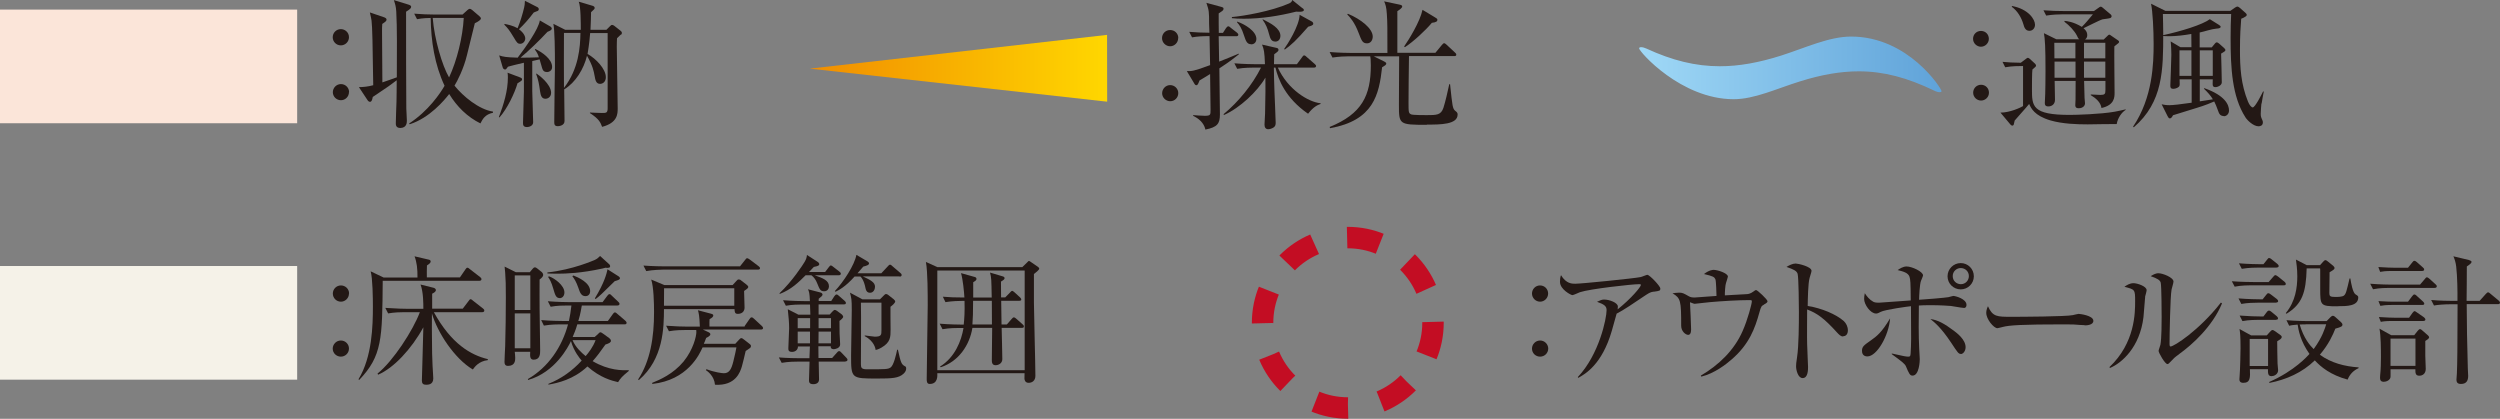 <?xml version="1.0" encoding="UTF-8"?>
<svg xmlns="http://www.w3.org/2000/svg" xmlns:xlink="http://www.w3.org/1999/xlink" viewBox="0 0 221.51 37.11">
  <rect x="0" y="0" width="221.51" height="37.11" fill="#808080" stroke="none"/>
  <defs>
    <style>
      .cls-1 {
        fill: #f5f2e8;
      }

      .cls-2 {
        isolation: isolate;
      }

      .cls-3 {
        fill: #fbe5d9;
      }

      .cls-4 {
        fill: #231815;
      }

      .cls-5 {
        fill: url(#_名称未設定グラデーション_141);
      }

      .cls-5, .cls-6 {
        mix-blend-mode: multiply;
      }

      .cls-7 {
        fill: none;
        stroke: #c30d23;
        stroke-dasharray: 2.96 2.96;
        stroke-miterlimit: 10;
        stroke-width: 1.9px;
      }

      .cls-6 {
        fill: url(#_名称未設定グラデーション_65);
      }
    </style>
    <linearGradient id="_名称未設定グラデーション_141" data-name="名称未設定グラデーション 141" x1="614.15" y1="-123.31" x2="614.15" y2="-149.27" gradientTransform="translate(222.16 620.07) rotate(-90.06)" gradientUnits="userSpaceOnUse">
      <stop offset="0" stop-color="gold"/>
      <stop offset="1" stop-color="#f18e00"/>
    </linearGradient>
    <linearGradient id="_名称未設定グラデーション_65" data-name="名称未設定グラデーション 65" x1="429.25" y1="138.22" x2="429.25" y2="111.9" gradientTransform="translate(283.71 435.28) rotate(-90) scale(1 -1)" gradientUnits="userSpaceOnUse">
      <stop offset="0" stop-color="#9fd8f6"/>
      <stop offset="1" stop-color="#60a3d9"/>
    </linearGradient>
  </defs>
  <g class="cls-2">
    <g id="_レイヤー_2" data-name="レイヤー_2">
      <g id="PC">
        <g>
          <g>
            <polygon class="cls-5" points="98.09 3.09 98.1 9.01 71.75 6.08 98.09 3.09"/>
            <g>
              <path class="cls-4" d="M104.39,3.38c0,.4-.33.72-.71.72s-.72-.32-.72-.72.31-.72.72-.72.72.31.72.71ZM104.4,8.25c0,.41-.33.72-.71.72s-.72-.31-.72-.71c0-.38.31-.72.71-.72s.72.32.72.71Z"/>
              <path class="cls-4" d="M108.04,6.04c.01.78.05,3.55.05,4.09,0,.81-.21,1.14-1.29,1.35-.06-.32-.3-.85-1.09-1.22l.02-.06c.21.01.67.06,1.01.06.52,0,.52-.08.52-.54,0-.51-.04-2.7-.04-3.16-.37.24-.68.41-.94.57-.1.27-.16.42-.27.42-.11,0-.15-.08-.18-.13l-.67-1.12c.42.01.59.02,2.06-.53-.01-.42-.01-.64-.05-2.57-.64,0-1.11.03-1.55.11l-.25-.49c.75.06,1,.07,1.79.08,0-.1-.02-.53-.03-.8,0-1.04,0-1.15-.24-1.85l1.36.37c.09.03.16.05.16.15,0,.09-.06.16-.11.2-.05.04-.28.2-.32.22-.01.27.01,1.47.01,1.72h.37l.27-.42c.05-.07.13-.16.2-.16.07,0,.15.06.23.14l.54.42c.07.06.12.12.12.18,0,.12-.1.14-.18.14h-1.56c.01.36.03,1.93.04,2.25.58-.23,1.16-.46,1.74-.71v.07c-.27.21-.75.61-1.74,1.25ZM115.89,10.07c-2-1.38-2.64-3.05-2.88-4.08h-.14c0,.53.03,1.48.05,2.04.01.44.11,2.43.11,2.84,0,.17-.02.31-.18.42-.17.12-.38.16-.48.16-.24,0-.33-.18-.33-.41,0-.16.05-.84.05-.97.04-1.38.04-2.75.03-3.19-.7,1.21-2.26,2.69-3.67,3.31l-.04-.07c1.33-1.1,2.56-2.61,3.32-4.13h-.65c-.16,0-.85,0-1.46.11l-.25-.49c.83.07,1.67.08,1.9.08h.81c-.04-1.1-.09-1.33-.26-1.74l1.31.3c.07.01.15.07.15.17,0,.1-.04.14-.38.39-.01.15-.02.7-.02.88h2.03s.46-.62.46-.62c.06-.09.11-.16.18-.16.09,0,.16.07.23.14l.71.62c.07.07.12.11.12.18,0,.12-.11.14-.18.14h-3.21c.89,1.94,2.69,3.05,3.79,3.16v.06c-.27.1-.62.24-1.11.87ZM114.85,1.03c-1.52.38-3.07.63-4.64.63-.47,0-.79-.02-1.06-.05v-.1c1.03-.09,3.46-.5,5.08-1.21.2-.09.24-.19.27-.3l.83.67c.09.06.2.12.2.22,0,.2-.54.15-.68.14ZM110.86,3.92c-.37,0-.47-.28-.63-.76-.22-.69-.4-.93-.62-1.18v-.07c.65.22,1.7.83,1.71,1.53,0,.33-.22.49-.46.49ZM112.99,3.68c-.3,0-.43-.17-.56-.7-.11-.44-.27-.84-.56-1.23l.02-.04c.68.34,1.56.79,1.56,1.47,0,.02,0,.51-.47.51ZM115.9,2.38c-1.06,1.22-1.52,1.63-2.06,2.01l-.06-.05c.26-.35,1.36-2.06,1.37-3.03l1.09.6c.07.04.12.11.12.2,0,.15-.3.21-.46.26Z"/>
              <path class="cls-4" d="M126.43,11.06c-2.48,0-2.48-.03-2.48-1.8,0-.68.02-3.65.02-4.27h-2.25s.93.46.93.46c.06.04.18.09.18.18,0,.11-.1.17-.37.33-.27,2.43-.76,4.71-4.61,5.4l-.04-.11c2.86-1.16,3.65-2.78,3.65-5.46,0-.54-.03-.69-.05-.8h-1.89c-.31,0-.9.02-1.46.11l-.25-.49c.85.07,1.73.08,1.9.08h3.22c0-2.33,0-2.65-.05-3.44-.04-.63-.12-.86-.24-1.13l1.37.29c.15.04.23.06.23.17,0,.12-.25.3-.43.41v3.69s3.37,0,3.37,0l.57-.69c.09-.1.14-.16.21-.16.06,0,.13.06.21.13l.74.69c.1.09.12.12.12.2,0,.11-.1.12-.18.12h-4.01c-.01.71-.05,3.72-.04,4.11,0,.86,0,.96.25,1.06.17.06,1.12.06,1.35.06.89,0,1.27,0,1.49-.64.17-.52.4-1.53.52-2.1h.07c.21,1.95.22,2.16.46,2.36.15.12.21.17.21.33,0,.89-1.53.89-2.73.89ZM121.12,3.84c-.4,0-.48-.25-.74-.92-.36-.96-.78-1.41-1.01-1.64l.06-.06c1.14.47,2.2,1.31,2.2,2.02,0,.32-.18.6-.5.6ZM126.87,2.02c-.54.65-1.63,1.67-2.39,2.16l-.07-.06c.43-.62,1.41-2.2,1.63-3.25l1.11.67c.12.07.21.12.21.22,0,.12-.1.22-.48.26Z"/>
            </g>
          </g>
          <g>
            <g>
              <path class="cls-4" d="M176.22,3.44c0,.39-.33.7-.7.7s-.7-.31-.7-.7.3-.7.7-.7.7.3.7.7ZM176.23,8.21c0,.4-.33.7-.7.7s-.7-.3-.7-.7c0-.38.3-.7.7-.7s.7.31.7.7Z"/>
              <path class="cls-4" d="M187.53,10.99c-.41-.01-2.19.03-2.55.03-.93,0-2.24-.04-3.3-.35-1.43-.42-1.72-1.09-1.89-1.46-.18.24-1.1,1.25-1.28,1.47-.04.12-.06.3-.08.35-.01.04-.06.1-.13.1-.06,0-.12-.04-.17-.1l-.88-1.05c.86-.01,1.77-.44,2-.58v-3.55c-.37,0-.98,0-1.58.11l-.24-.48c.53.05.89.07,1.62.08l.45-.34c.07-.05.13-.1.17-.1.05,0,.11.04.16.08l.48.44s.09.1.09.16c0,.07-.04.12-.07.14-.06.05-.18.16-.25.22-.04.24-.04,1.48-.04,1.74,0,1.5,0,2.29,3.38,2.28.53,0,2.69-.06,3.94-.28.25-.05.67-.13.98-.21v.05c-.35.21-.71.73-.79,1.25ZM179.81,2.73c-.36,0-.46-.33-.53-.58-.18-.6-.51-1.17-1.03-1.55l.02-.07c1.48.28,2.04,1.2,2.04,1.66,0,.29-.19.54-.5.54ZM187.71,3.81s-.31.25-.37.3c-.02.58.02,3.44.02,4.09,0,.41,0,1.11-1.16,1.37-.07-.51-.51-.88-.95-1.14v-.06c.12,0,.71.04.85.04.4,0,.45-.09.45-.44v-.8s-1.89,0-1.89,0c0,.12.04,1.29.04,1.51,0,.05.04.42.04.47,0,.22-.19.44-.56.44-.3,0-.3-.18-.3-.28,0-.06.02-.39.02-.46,0-.24,0-1.42.01-1.68h-1.86c.01.24.03,1.41.03,1.67,0,.45-.35.59-.58.59-.32,0-.32-.19-.32-.33,0-.04.01-.19.01-.23.04-.54.05-2.13.05-2.6,0-2.14-.05-2.82-.14-3.33l1.1.54h2.03c-.1-.09-.11-.11-.21-.33-.21-.42-.69-.92-1.1-1.22v-.08c.23.02.77.07,1.54.53.29-.28.63-.69.98-1.11h-2.71c-.31,0-.9.02-1.43.11l-.24-.47c.63.05,1.25.07,1.86.07h2.61s.44-.31.44-.31c.05-.04.11-.08.16-.08.06,0,.16.06.19.1l.7.59s.08.08.08.16c0,.02-.02.11-.1.15-.08.05-.59.1-.7.12-.27.07-1.43.68-1.69.79.11.1.33.28.33.62,0,.22-.11.31-.19.38h1.65s.34-.33.34-.33c.05-.05.1-.1.16-.1.04,0,.11.05.13.07l.63.43c.06.04.1.08.1.12,0,.05-.01.07-.04.11ZM183.9,3.79h-1.88c0,.34.01.98.01,1.38h1.86s0-1.38,0-1.38ZM183.9,5.46h-1.86s0,1.43,0,1.43h1.86s0-1.43,0-1.43ZM186.54,3.79h-1.89s0,1.38,0,1.38h1.89s0-1.38,0-1.38ZM186.54,5.46h-1.89s0,1.43,0,1.43h1.89s0-1.43,0-1.43Z"/>
              <path class="cls-4" d="M200.37,9.18c-.01.13-.06.6-.06.9,0,.24.02.29.15.58.02.05.04.11.04.18,0,.32-.28.35-.39.35-.44,0-.99-.52-1.16-.8-1.18-1.85-1.31-4.34-1.31-7.04,0-.9.02-1.46.05-2.11h-6.05c.01.55.03,1,.03,1.7,0,3.22,0,6.1-2.61,8.34l-.06-.06c1.75-2.59,1.82-5.63,1.82-7.32,0-1.2-.08-2.89-.23-3.57l1.27.63h5.76s.4-.28.4-.28c.1-.06.16-.1.22-.1s.12.04.21.11l.51.45c.07.06.11.12.11.18s-.05.11-.11.15c-.11.07-.27.16-.38.19-.05.6-.11,1.49-.11,2.72,0,1.61.08,3.06.71,4.62.13.33.32.52.42.52.21,0,.79-1.15.92-1.42l.06.02c-.03.17-.18.91-.19,1.05ZM197.03,10.28c-.32,0-.41-.24-.44-.31-.23-.62-.27-.71-.4-.98-.23.1-.77.34-1.68.61-1.63.5-1.83.56-1.97.61-.12.21-.17.28-.29.28-.08,0-.13-.08-.19-.19l-.53-1.06c.17.04.39.08.69.08.28,0,.96-.07,1.97-.22v-2.07s-1.07,0-1.07,0c0,.06.01.34.01.4,0,.14-.02.22-.1.28-.16.13-.39.16-.46.16-.27,0-.27-.15-.27-.32,0-.04.09-2.26.09-2.69,0-.08-.01-.83-.06-1.19l.86.51h.98s-.01-1.17-.01-1.17c-.73.13-1.34.19-1.88.2-.28,0-.45-.01-.63-.02v-.07c1.6-.35,3.48-.92,4.15-1.42l.8.5c.1.06.16.12.16.17,0,.11-.11.15-.4.17-.41.03-1.05.26-1.46.34v1.32s1.07,0,1.07,0l.28-.34c.06-.07.11-.11.16-.11.06,0,.12.04.21.11l.44.39c.07.06.12.13.12.19,0,.08-.08.14-.38.31.01.36.06,2.15.06,2.55,0,.25-.34.42-.57.42-.15,0-.24-.05-.24-.27,0-.06.01-.35.01-.42h-1.15s0,1.95,0,1.95l1.16-.18c-.21-.35-.46-.62-.79-.94l.03-.05c1.84.65,2.19,1.47,2.19,1.98,0,.3-.21.51-.47.51ZM194.18,4.46h-1.07s0,2.26,0,2.26h1.06s0-2.26,0-2.26ZM196.06,4.46h-1.15s0,2.26,0,2.26h1.15s0-2.26,0-2.26Z"/>
            </g>
            <path class="cls-6" d="M172.02,8.09c0,.06-.07.08-.17.08s-.27-.04-.47-.14c-2.37-1.14-4.46-1.71-6.69-1.71-1.59,0-3.28.29-5.17.88-2.1.65-4.06,1.59-5.91,1.59-4.67,0-8.38-4.22-8.38-4.51,0-.06.07-.1.17-.1.14,0,.3.04.47.12,2.3,1.06,4.36,1.57,6.52,1.57,1.69,0,3.45-.32,5.41-.94,2.16-.69,4.26-1.69,6.22-1.69,5.07,0,8.01,4.61,8.01,4.84Z"/>
          </g>
          <g>
            <g>
              <path class="cls-4" d="M30.92,3.3c0,.4-.33.72-.72.72-.4,0-.72-.32-.72-.72,0-.39.31-.72.72-.72.39,0,.72.31.72.71ZM30.92,8.16c0,.41-.33.72-.71.72-.39,0-.72-.31-.72-.71,0-.38.31-.72.72-.72.4,0,.72.32.72.71Z"/>
              <path class="cls-4" d="M35.98,1.04c0,1.28,0,7.91.02,8.55,0,.17.05.94.05,1.09,0,.16,0,.65-.58.66-.4,0-.4-.3-.4-.41,0-.3.05-1.62.06-1.89.01-.64.02-.98.02-1.93-.17.12-.65.5-.95.69-.92.62-1.02.68-1.17.79-.06.3-.11.43-.25.43-.09,0-.16-.06-.23-.17l-.75-1.13c.38,0,.84-.05,1.27-.17-.05-3.59-.08-5.18-.15-5.73-.03-.17-.05-.3-.15-.72l1.26.43c.11.04.22.1.22.21,0,.12-.11.2-.38.38-.02.23-.02.43-.02.67,0,.72.02,3.86.03,4.51.2-.07,1.11-.38,1.28-.45.01-2.17.03-4.48-.05-5.83-.03-.46-.09-.63-.21-1.01l1.27.39c.19.06.26.11.26.21,0,.11-.1.21-.44.42ZM42.58,10.94c-1.17-.57-2.1-1.5-2.78-2.61-.42.54-1.73,2.12-3.5,2.68l-.05-.07c1.7-1.1,2.77-2.69,3.14-3.34-.88-1.88-1.2-3.94-1.23-6.01-.16,0-.7.01-1.21.11l-.25-.49c.63.05,1.26.08,1.9.08h2.38s.44-.4.44-.4c.09-.08.15-.11.21-.11s.12.04.21.11l.62.53c.07.06.15.14.15.22,0,.11-.22.27-.54.42-.04.16-.63,2.56-.7,2.84-.29,1.2-.85,2.29-1.1,2.69.77.96,2.17,2.11,3.41,2.3v.1c-.71.15-.92.57-1.11.94ZM38.34,1.59c.15,1.88.84,4.23,1.45,5.27.7-1.49,1.21-3.57,1.3-5.27h-2.75Z"/>
              <path class="cls-4" d="M45.86,7.36c-.25.88-.91,2.26-1.6,3.04l-.06-.02c.43-1.14.8-2.31.8-3.53,0-.19-.01-.3-.03-.41l1.09.41c.06.02.2.07.2.17,0,.11-.04.14-.39.35ZM48.45,6.38c-.3,0-.37-.2-.42-.36-.07-.21-.16-.55-.22-.76-.05.01-.43.1-.65.15,0,.42,0,2.27,0,2.65,0,.21.08,2.69.08,2.77,0,.35-.41.43-.54.43-.36,0-.36-.22-.36-.39,0-.09.08-2.58.08-2.75,0-.4,0-2.19,0-2.56-.81.19-1.06.25-1.41.35-.14.21-.19.25-.26.25-.09,0-.19-.09-.21-.19l-.31-1.06c.35.12.61.17,1.64.2.65-.85,1.85-2.52,1.96-3.3l.95.55s.11.09.11.16c0,.15-.16.21-.38.3-.69.75-1.67,1.69-2.39,2.29.25,0,1.12,0,1.63-.03-.09-.28-.17-.43-.36-.69l.05-.05c.56.28,1.48.87,1.48,1.6,0,.35-.31.45-.47.45ZM47.64.97s-.3.11-.35.14c-.38.51-.88,1.09-1.31,1.48.53.39.56.74.56.81,0,.28-.22.48-.44.48-.23,0-.3-.09-.57-.55-.41-.68-.52-.81-.85-1.15l.03-.06c.27.05.77.16,1.15.38.23-.54.46-1.31.58-1.83.05-.21.05-.26.07-.6l1.12.57c.09.05.11.14.11.17,0,.06-.02.11-.1.16ZM48.33,8.75c-.32,0-.42-.25-.48-.67-.1-.7-.14-.95-.35-1.54l.04-.02c.15.09,1.28.91,1.29,1.7,0,.39-.31.53-.49.53ZM55,3.07c-.09.09-.27.26-.33.32-.01.27-.02.41-.02.74,0,.86.08,4.69.08,5.47,0,.48,0,1.28-1.38,1.64-.15-.39-.25-.68-1.08-1.22v-.05c.1,0,.75.04,1.06.04.38,0,.51,0,.51-.43V2.93s-1.55,0-1.55,0c-.08,1.03-.2,1.65-.23,1.85.75.42,1.62,1.33,1.62,2.06,0,.39-.25.59-.51.59-.34,0-.42-.3-.49-.73-.07-.38-.15-.86-.67-1.76-.28,1.17-1.02,2.38-2.02,2.98.01.77.03,2.09.03,2.8,0,.44-.55.46-.59.46-.28,0-.32-.14-.32-.36,0-1.46.06-4.51.06-4.96,0-1.43-.02-3.18-.14-3.75l1.05.53h1.38c0-.62,0-2.06-.18-2.49l1.25.37c.11.04.16.11.16.18,0,.1-.04.12-.32.38-.01.38-.01.83-.05,1.56h1.41s.32-.32.32-.32c.1-.1.12-.11.19-.11.05,0,.1.01.19.08l.56.44c.06.05.11.1.11.19,0,.05-.01.1-.07.16ZM49.97,2.93c-.02,1.61,0,3.26,0,4.86,1.31-1.69,1.44-3.61,1.46-4.87h-1.47Z"/>
            </g>
            <rect class="cls-3" y=".85" width="26.33" height="10.07"/>
          </g>
          <g>
            <g>
              <path class="cls-4" d="M30.92,26.01c0,.4-.33.72-.71.72-.4,0-.72-.32-.72-.72,0-.39.31-.72.72-.72.39,0,.72.31.72.71ZM30.92,30.88c0,.41-.33.72-.72.72-.39,0-.72-.31-.72-.71,0-.38.31-.72.72-.72.4,0,.72.32.72.71Z"/>
              <path class="cls-4" d="M42.45,24.88h-8.54c-.04,5.13-.05,6.66-2.08,8.78l-.07-.05c1.22-1.99,1.28-4.77,1.28-6.47,0-.68-.02-2.51-.2-3.1l1.15.55h3c.01-.76-.06-1.36-.26-1.88l1.24.29c.07.01.19.05.19.16,0,.12-.1.21-.33.36-.01.28-.02.74-.01,1.06h2.93s.48-.7.48-.7c.07-.1.12-.16.17-.16.09,0,.14.05.25.14l.89.69c.06.05.12.1.12.19,0,.11-.11.14-.19.14ZM41.88,32.73c-1.59-.95-3.11-3.23-3.61-4.96-.01,1.01,0,1.74,0,1.81,0,2.79.11,3.41.12,3.95,0,.56-.47.56-.64.56-.26,0-.37-.11-.37-.37,0-.17.12-4.01.13-4.72-1.05,1.93-2.64,3.62-4.01,4.2l-.05-.1c1.39-1.11,3.16-3.85,3.75-5.44h-1.37c-.28,0-.9.01-1.44.11l-.25-.49c.99.07,1.7.08,1.9.08h1.47c0-.48,0-1.49-.25-2.15l1.16.29c.1.03.2.1.2.2,0,.16-.22.27-.33.32v1.33s2.71,0,2.71,0l.51-.67c.07-.1.12-.17.18-.17.07,0,.14.06.23.14l.87.68c.06.05.12.1.12.19,0,.12-.12.14-.19.14h-4.28c1.55,2.82,3.28,3.8,4.78,4.16v.09c-.8.09-1.17.61-1.32.82Z"/>
              <path class="cls-4" d="M47.81,24.74c0,.42-.01,2.25,0,2.62,0,1.02.05,2.65.05,3.68,0,.3,0,.83-.58.83-.32,0-.33-.3-.3-.7h-1.37c.01.11.04.37.04.53,0,.22,0,.72-.64.72-.25,0-.31-.16-.31-.35,0-.22.05-1.19.06-1.38.04-1.12.06-3.18.06-4.34,0-1.23-.01-1.44-.06-2.2-.01-.09-.05-.46-.05-.53l1,.5h1.23s.26-.31.26-.31c.05-.06.12-.12.17-.12.09,0,.15.02.25.11l.4.32s.11.12.11.24c0,.12-.11.25-.31.4ZM46.99,24.4h-1.38s0,3.07,0,3.07h1.38s0-3.07,0-3.07ZM46.99,27.77h-1.38s0,3.09,0,3.09h1.38s0-3.09,0-3.09ZM54.76,33.86c-.56-.13-1.58-.39-2.71-1.39-1.23,1.16-2.64,1.47-3.46,1.61v-.07c1.13-.45,2.13-1.16,2.95-2.06-.16-.18-.69-.81-.95-1.73-.23.49-1.39,2.77-3.81,3.45v-.09c1.8-1.04,3.01-2.83,3.55-4.84h-.68c-.16,0-.85,0-1.46.11l-.24-.49c.82.07,1.67.08,1.89.08h.57c.09-.43.16-.84.22-1.37h-.38c-.31,0-.9,0-1.46.11l-.25-.49c.84.07,1.73.08,1.9.08h2.95s.41-.55.41-.55c.06-.07.12-.16.2-.16s.15.07.21.14l.56.53c.07.06.12.12.12.2,0,.11-.11.14-.2.14h-3.14c-.13.78-.24,1.16-.31,1.37h2.62s.43-.6.43-.6c.06-.09.12-.16.2-.16.06,0,.15.07.22.14l.69.59s.12.11.12.19c0,.12-.1.14-.19.14h-4.18c-.13.46-.27.79-.41,1.12h1.95s.3-.27.3-.27c.06-.06.14-.15.2-.15s.11.03.21.1l.57.41c.07.05.16.15.16.25,0,.12-.13.22-.49.33-.47.67-.74,1.03-1.13,1.47,1.43.84,2.63.82,3.2.8v.07c-.62.51-.7.61-.96,1.01ZM53.62,23.73c-.1.02-.15.04-.23.06-1.9.42-3.28.46-3.95.46-.43,0-.73-.01-.94-.02v-.09c2.26-.24,4.12-1.08,4.18-1.1.23-.1.33-.2.49-.36l.77.7c.09.07.12.14.12.22,0,.1-.1.17-.44.12ZM49.59,26.41c-.32,0-.4-.25-.57-.84s-.31-.81-.45-1.02l.06-.07c.48.15,1.38.8,1.38,1.43,0,.35-.22.51-.43.51ZM51.87,26.24c-.38,0-.49-.34-.63-.75-.19-.54-.35-.78-.53-1.02l.1-.06c.4.16,1.48.62,1.48,1.39,0,.22-.12.44-.42.44ZM50.73,30.14c.27.64.79,1.11,1.16,1.41.25-.28.65-.79.88-1.41h-2.04ZM54.47,24.91c-1.21,1.19-1.32,1.3-1.7,1.59l-.06-.07c.86-1.42,1.03-2.17,1.12-2.57l.94.6c.09.05.16.12.16.2,0,.11-.17.17-.46.25Z"/>
              <path class="cls-4" d="M64.92,25.25l.32-.35c.09-.1.13-.14.21-.14.09,0,.15.02.23.1l.42.32c.11.09.2.17.2.24,0,.1-.09.17-.37.36,0,.23.04,1.27.04,1.47,0,.56-.54.56-.59.56-.28,0-.28-.16-.3-.42h-6.25c-.01,1.62-.03,4.41-2.23,6.29l-.06-.06c1.07-1.62,1.42-3.73,1.41-5.99,0-.75-.03-2.2-.25-2.86l1.17.49h6.04ZM65.56,23.61l.46-.58c.07-.09.11-.15.18-.15.06,0,.14.05.24.12l.78.59c.07.05.12.11.12.18,0,.09-.09.12-.18.12h-8.44c-.12,0-.89.02-1.46.13l-.25-.49c.81.06,1.67.07,1.9.07h6.65ZM65.97,28.9l.44-.63c.07-.11.11-.15.19-.15s.13.05.23.14l.67.62c.06.05.11.12.11.2,0,.06-.07.12-.18.12h-5.15s.49.23.49.23c.11.05.17.11.17.19,0,.09-.11.2-.37.32-.12.33-.16.41-.21.52h2.79s.32-.35.32-.35c.1-.11.15-.15.22-.15.06,0,.14.05.25.14l.46.36c.09.06.14.14.14.2,0,.05-.02.14-.12.2-.12.09-.22.15-.35.24-.05.22-.28,1.2-.34,1.38-.15.48-.54,1.72-2.38,1.61-.06-.77-.66-1.2-.8-1.29l.04-.09c.74.28,1.39.36,1.55.36.48,0,.67-.37.84-1.06.16-.67.22-.94.27-1.23h-3c-.27.61-1.32,2.9-4.46,3.24v-.1c.67-.27,1.86-.78,2.78-1.89.86-1.06,1.13-2.24,1.13-2.61,0-.07,0-.14-.01-.18h-.96c-.22,0-.86,0-1.46.11l-.25-.49c.77.06,1.53.08,1.9.08h1.09c-.04-.96-.09-1.17-.17-1.45l1.14.3c.15.04.22.07.22.17,0,.09-.1.2-.33.32-.01.19-.02.31-.01.65h3.14ZM58.84,25.55s-.01,1.32-.01,1.54h6.23s0-1.55,0-1.55h-6.22Z"/>
              <path class="cls-4" d="M74.92,32.04h-2.38c.01.42.03,1.16.03,1.58,0,.42-.44.42-.51.42-.38,0-.38-.22-.38-.37,0-.06.04-1.44.05-1.63h-1.01c-.22,0-.85,0-1.46.11l-.25-.48c.77.06,1.53.07,1.9.07h.81s.04-1.04.04-1.04h-1.06c.01.3-.25.48-.52.48-.33,0-.33-.18-.33-.32,0-.25.07-1.49.07-1.78,0-.54-.05-.97-.12-1.68l.94.48h1.06c-.01-.15-.03-.77-.03-.9h-.7c-.31,0-.9.01-1.44.11l-.25-.49c.84.07,1.72.08,1.89.08h.49c-.03-.75-.08-.85-.17-1.05l1.12.29c.07.02.17.09.17.18,0,.1-.12.2-.34.37v.2s1.11,0,1.11,0l.28-.43c.05-.06.12-.15.18-.15.09,0,.15.06.24.14l.48.42c.06.05.12.12.12.2,0,.11-.11.12-.2.12h-2.22v.9h.98s.23-.25.23-.25c.09-.1.17-.16.23-.16s.12.04.2.09l.43.32s.11.12.11.2c0,.1-.23.3-.33.36,0,.35,0,.54.01,1.12,0,.15.05.86.05.96,0,.36-.48.43-.56.43-.12,0-.3-.04-.27-.26h-1.1s.01,1.04.01,1.04h1.21s.41-.46.41-.46c.06-.07.12-.15.21-.15.07,0,.15.06.21.14l.42.44c.06.06.11.12.11.19,0,.12-.11.14-.19.14ZM74.34,24.39h-2.15c.73.26,1.26.46,1.26.98,0,.2-.13.44-.43.44-.32,0-.4-.17-.61-.7-.12-.32-.31-.57-.52-.72h-.51c-.64.64-1.27,1.26-2.28,1.65l-.04-.05c1.12-1.05,2.07-2.51,2.23-2.78.16-.28.18-.38.21-.62l.99.64s.1.1.1.17c0,.11-.06.17-.48.25-.15.15-.22.24-.43.45h1.43s.32-.42.32-.42c.06-.07.12-.16.18-.16.07,0,.16.07.23.13l.54.42c.06.05.12.1.12.18,0,.11-.1.14-.18.14ZM71.78,28.19h-1.1s0,.89,0,.89h1.1s0-.89,0-.89ZM70.68,29.38v1.04s1.09,0,1.09,0v-1.04s-1.09,0-1.09,0ZM73.63,29.38h-1.1s-.01,1.04-.01,1.04h1.11s0-1.04,0-1.04ZM73.63,28.19h-1.1s0,.89,0,.89h1.1s0-.89,0-.89ZM79.71,24.49h-3.26c.68.32,1.08.52,1.08.92,0,.2-.12.53-.44.53s-.38-.27-.43-.53c-.01-.04-.11-.59-.42-.91h-.52c-.85.95-1.41,1.21-1.69,1.35l-.06-.06c.76-.8,1.76-2.33,1.91-3.21l1,.59s.12.09.12.15c0,.15-.15.21-.51.3-.17.2-.31.36-.51.59h2.11s.57-.61.57-.61c.07-.09.14-.15.2-.15.07,0,.15.07.22.14l.69.59c.06.05.12.1.12.19,0,.11-.1.14-.19.14ZM80.05,33.12c-.43.39-1.02.42-2.32.42-2.31,0-2.32,0-2.32-2.06,0-.63.06-3.42.06-3.99,0-.99-.03-1.06-.16-1.56l1.1.59h1.56s.33-.33.33-.33c.06-.06.13-.14.21-.14.06,0,.14.04.2.09l.47.37c.07.06.14.15.14.18,0,.17-.27.38-.42.49-.01.32.01,1.73.01,2.01,0,.67,0,1.14-.81,1.61-.28.16-.43.19-.52.21,0-.15-.15-.8-.96-1.23v-.06c.16.01.77.11.89.11.59,0,.59-.17.59-.58v-2.43s-1.82,0-1.82,0c.03,1,0,5.23,0,5.44,0,.32.05.46.53.46,1.68,0,1.86,0,2.1-.16.28-.19.49-1.14.58-1.57h.07c.26,1.16.3,1.3.66,1.48.06.04.07.11.07.17,0,.16-.05.3-.23.47Z"/>
              <path class="cls-4" d="M90.58,23.67l.41-.4c.09-.09.14-.15.18-.15.04,0,.1.05.15.08l.64.44c.06.04.12.1.12.17,0,.1-.31.35-.47.47v2.53c0,.84.13,5.47.13,6.49,0,.44-.3.62-.6.62-.3,0-.37-.25-.37-.38,0-.07.01-.41.01-.47h-7.73c.01.24.05.95-.67.95-.25,0-.27-.22-.27-.42,0-1.04.09-5.64.09-6.53,0-.98,0-3-.16-3.86l1.02.46h7.5ZM83.05,23.97v8.83s7.74,0,7.74,0v-8.83s-7.74,0-7.74,0ZM87.87,26.35c-.03-1.68-.03-1.72-.15-2.2l1.1.33c.09.02.19.07.19.16,0,.11-.09.17-.32.31,0,.14.01,1.3.01,1.4h.37l.41-.42c.07-.09.15-.16.21-.16.05,0,.16.1.21.14l.47.43s.12.11.12.19c0,.11-.11.12-.18.12h-1.6c0,.32.03,1.9.03,2.1h.47l.42-.48c.07-.09.14-.15.2-.15s.15.05.24.14l.53.47c.07.06.12.11.12.2,0,.11-.1.12-.19.12h-1.78c.01.56.06,2.29.06,2.77,0,.35-.31.54-.6.54-.33,0-.33-.3-.33-.48,0-.44.02-2.42.03-2.83h-1.75c-.25,1.53-1.22,2.98-2.81,3.49l-.06-.06c1.32-.82,1.89-2.27,2.08-3.42h-.4c-.22,0-.85,0-1.46.11l-.25-.49c.9.07,1.69.08,1.9.08h.23c.05-.51.1-1.1.07-2.1h-.23c-.22,0-.85.01-1.46.11l-.23-.48c.59.05,1.09.07,1.91.07-.03-.51-.13-1.58-.3-2.16l1.21.34c.1.02.16.09.16.17,0,.14-.15.21-.29.3v1.35s1.64,0,1.64,0ZM86.22,26.65c0,.94-.02,1.67-.06,2.1h1.73c0-.11-.01-1.85-.01-2.1h-1.65Z"/>
            </g>
            <rect class="cls-1" y="23.57" width="26.33" height="10.07"/>
          </g>
          <g>
            <path class="cls-4" d="M137.17,26.01c0,.4-.33.72-.71.72-.39,0-.72-.32-.72-.72,0-.39.31-.72.71-.72.4,0,.72.31.72.72ZM137.18,30.88c0,.41-.33.72-.72.72-.4,0-.72-.31-.72-.71,0-.38.31-.72.72-.72.39,0,.72.32.72.72Z"/>
            <path class="cls-4" d="M146.51,25.84c-.32.05-.43.14-.89.44-.78.53-1.78,1.21-2.38,1.51-.07.23-.37,1.32-.43,1.53-.86,2.97-2.35,3.82-2.97,4.16l-.04-.07c1.9-2.01,2.55-5.21,2.55-5.93,0-.36-.21-.51-.85-.74.31-.14.43-.2.63-.2.46,0,1.22.28,1.22.62,0,.07-.01.18-.02.25,1.23-.98,2.06-2,2.06-2.16,0-.04-.01-.07-.17-.07-.64,0-4.37.42-5.23.71-.11.04-.57.26-.67.26-.12,0-1.1-.5-1.1-1.18,0-.21.02-.4.09-.59.46.77.99.76,1.27.76.54,0,5.22-.47,5.78-.59.1-.01.52-.2.6-.2.2,0,1.15,1,1.15,1.21s-.05.21-.59.29Z"/>
            <path class="cls-4" d="M156.3,26.99c-.23.12-.26.16-.41.69-.39,1.41-.9,2.82-2.45,4.16-.48.42-1.53,1.25-2.7,1.53l-.04-.09c1.59-.93,2.96-2.25,3.7-3.94.46-1.03.82-2.43.82-2.63,0-.1-.01-.12-.2-.12-.99,0-2.49.09-3.49.18-.19.01-1.31.15-1.38.15-.04,0-.07-.01-.41-.14.02.21.1,2.23.1,2.41,0,.35-.11.48-.26.48-.23,0-.62-.32-.62-.8,0-2.22-.04-2.46-.77-2.88.14-.02.36-.06.58-.06.31,0,.39.05.85.31.16.1.32.12.54.12.09,0,1.62-.11,1.93-.14-.01-.27-.03-1.32-.1-1.48-.1-.2-.19-.27-1.01-.46.47-.36.78-.37.86-.37.33,0,1.26.29,1.26.6,0,.04-.14.48-.17.57-.06.14-.11.86-.1,1.09.31-.01,1.68-.09,1.96-.11.12-.01.31-.03.6-.25.11-.09.15-.11.21-.11.12,0,1.01.84,1.01.99,0,.1-.09.17-.33.3Z"/>
            <path class="cls-4" d="M163.29,29.81c-.19,0-.35-.16-.54-.37-1.14-1.26-1.78-1.7-2.63-2.02,0,.48-.02,2.63,0,3.07,0,.32.08,1.74.08,2.02,0,.26,0,.99-.48.99-.41,0-.58-.71-.58-1.04,0-.19.01-.3.09-.83.15-.98.16-2.93.16-3.98,0-.53-.02-2.99-.11-3.38-.08-.27-.35-.4-.99-.62.25-.15.54-.3.82-.3.18,0,1.4.26,1.4.65,0,.1-.15.52-.17.62-.14.47-.16,1.89-.17,2.49,1.26.2,2.51.74,3.19,1.33.22.2.37.51.37.83,0,.41-.25.52-.39.52Z"/>
            <path class="cls-4" d="M165.46,31.58c-.07,0-.48,0-.48-.49,0-.38.16-.49.8-.94.49-.35.93-.66,1.69-1.94-.11,1.52-1.17,3.37-2.01,3.37ZM174,27.28c-.19,0-1.01-.16-1.14-.17-.21-.02-.96-.07-1.79-.07-.51,0-.83.01-1.05.03-.02,1.14-.03,2.7.03,3.84,0,.1.05.9.05.91,0,.15-.04,1.46-.64,1.46-.23,0-.31-.16-.59-.83-.09-.2-.3-.38-1.25-1.07v-.06c1.11.25,1.26.28,1.48.28.16,0,.17-.07.19-.31.05-.83.06-1.17.03-4.16-.22.02-2.32.3-2.7.51-.25.14-.33.14-.4.14-.49,0-1.05-.8-1.05-1.29,0-.16.02-.32.06-.51.19.3.43.58.74.75.09.05.2.09.52.09.02,0,2.44-.18,2.81-.2-.01-1.64-.03-1.83-.11-2.1-.12-.35-.53-.46-1.05-.59.18-.12.47-.32.79-.32.48,0,1.46.46,1.46.79,0,.06-.15.41-.18.48-.12.31-.16,1.3-.17,1.68.35-.01,2.44-.19,2.6-.23.07-.01.38-.11.43-.11.18,0,1.17.26,1.17.79,0,.07-.01.28-.25.28ZM173.75,31.36c-.22,0-.28-.1-.88-1.01-.88-1.32-1.46-1.79-1.83-2.08.64.07,1.26.42,2.06,1.02.28.21,1.06.79,1.06,1.47,0,.38-.25.61-.42.61ZM173.73,25.64c-.65,0-1.17-.52-1.17-1.16s.52-1.17,1.17-1.17c.64,0,1.16.52,1.16,1.17,0,.64-.52,1.16-1.16,1.16ZM173.73,23.75c-.39,0-.72.32-.71.72,0,.4.32.71.72.71s.71-.32.71-.72-.32-.71-.72-.71Z"/>
            <path class="cls-4" d="M184.7,28.81c-.11,0-.41-.02-.43-.02-.44-.04-.57-.05-1.39-.05-3.76,0-4.88.08-5.43.23-.04.01-.43.11-.47.11-.32,0-.99-.79-.99-1.36,0-.07.01-.31.15-.59.42.94.8.94,2.09.94.85,0,4.86-.02,5.43-.15.07-.01.43-.11.51-.11s1.31.13,1.31.62c0,.38-.62.4-.77.4Z"/>
            <path class="cls-4" d="M190.07,26.29c-.02.28-.12,1.55-.15,1.81-.32,2.66-1.91,4.06-2.96,4.5l-.06-.07c2.28-2.15,2.28-4.82,2.28-5.85,0-1.03-.01-1.03-.95-1.27.2-.14.47-.32.81-.32.32,0,1.16.27,1.16.62,0,.1-.12.51-.14.59ZM193.08,31.38c-.42.3-.46.35-.78.69-.06.06-.17.19-.25.19-.23,0-.79-1.01-.79-1.17,0-.09.15-.46.16-.54.11-.52.11-2.12.11-2.46,0-.46-.01-2.74-.08-3.04-.05-.22-.3-.38-.89-.58.16-.1.41-.26.69-.26.37,0,1.33.37,1.33.74,0,.11-.15.61-.17.7-.12.63-.18,4.09-.18,4.84,0,.05,0,.21.09.21.3,0,2.53-1.42,4.46-3.89l.1.07c-.84,2.03-2.61,3.64-3.81,4.5Z"/>
            <path class="cls-4" d="M202.35,25.28h-2.9c-.11,0-.88,0-1.45.12l-.25-.48c.81.06,1.67.07,1.9.07h1.36s.41-.47.41-.47c.09-.11.14-.14.18-.14.07,0,.12.04.24.12l.57.46c.07.05.12.14.12.2,0,.09-.07.12-.19.12ZM201.66,26.82h-1.63c-.31,0-.9.01-1.44.11l-.25-.49c.84.07,1.72.08,1.89.08h.25l.31-.39c.09-.11.12-.15.2-.15.06,0,.12.04.23.12l.51.39c.06.05.12.11.12.2,0,.07-.07.12-.19.12ZM201.73,23.71h-1.64c-.16,0-.85,0-1.46.11l-.25-.49c.83.07,1.69.08,1.9.08h.27l.33-.41c.07-.1.12-.14.17-.14.06,0,.14.04.23.12l.5.4c.07.06.12.13.12.18,0,.11-.07.14-.19.14ZM201.77,30.25c0,.23.01,1.42.03,1.96.01.1.05.5.05.59,0,.39-.39.53-.58.53-.33,0-.32-.27-.32-.62h-1.6c.03.73.05,1.21-.58,1.21-.29,0-.35-.16-.35-.31,0-.06.01-.22.02-.3.05-.58.08-2.23.08-2.46,0-1.12-.04-1.39-.09-1.7l1.03.57h1.38s.3-.33.3-.33c.1-.11.16-.15.21-.15s.11.02.25.12l.46.33c.06.05.11.1.11.16,0,.15-.14.23-.39.38ZM201.66,28.34h-1.53c-.22,0-.85,0-1.44.11l-.25-.49c.77.06,1.53.08,1.89.08h.22l.29-.38c.07-.1.14-.14.2-.14.07,0,.14.04.22.11l.46.38c.07.06.12.13.12.2,0,.09-.07.12-.18.12ZM200.96,30.03h-1.63s0,2.4,0,2.4h1.63s0-2.4,0-2.4ZM208.03,33.64c-1.53-.41-2.4-1.13-2.93-1.71-1.1,1.08-2.53,1.71-4.03,2v-.09c2.25-.99,3.38-2.29,3.56-2.48-.8-1.12-.98-2.12-1.05-2.6-.46.04-.58.06-.75.1l-.24-.49c.83.07,1.68.08,1.89.08h1.67s.34-.35.34-.35c.09-.09.15-.12.22-.12.06,0,.11.02.22.12l.49.44c.07.07.13.15.13.22,0,.15-.09.21-.63.36-.21.53-.57,1.36-1.37,2.31.99.73,2.21,1.04,3.43,1.12v.07c-.47.21-.79.56-.97,1.01ZM207.11,27.14c-1.53,0-1.53-.08-1.53-1.57v-1.68s0-.06-.01-.11h-1.19c-.06,2.16-.4,3.17-1.79,4.02l-.06-.06c.86-1.04,1.02-2.26,1.02-3.27,0-.67-.08-1.12-.12-1.47l.95.49h1.19s.26-.29.26-.29c.09-.1.15-.15.21-.15s.14.05.21.11l.48.39c.07.06.12.14.12.2,0,.1-.09.17-.44.37-.01.47-.02,1.35-.02,1.85,0,.27.07.34.52.34.22,0,.6,0,.77-.12.18-.15.23-.37.5-1.52h.07c.06.39.21,1.27.47,1.42.21.12.23.17.23.26,0,.78-1.01.78-1.84.78ZM204.29,28.74c-.16,0-.38,0-.53.01.36,1.23.93,1.88,1.24,2.18.79-1.08,1.01-1.88,1.11-2.2h-1.81Z"/>
            <path class="cls-4" d="M214.44,25.2l.41-.48c.07-.09.12-.15.18-.15.07,0,.19.09.24.14l.52.47c.06.05.12.11.12.19,0,.11-.11.14-.2.14h-4.01c-.21,0-.85,0-1.44.12l-.25-.49c.9.07,1.68.08,1.89.08h2.54ZM213.36,23.72l.37-.46c.07-.09.12-.15.19-.15s.19.07.23.12l.52.46c.06.05.12.11.12.18,0,.1-.07.14-.19.14h-2.67c-.59,0-.84.04-1.04.08l-.16-.43c.68.05,1.23.06,1.35.06h1.27ZM213.36,26.73l.36-.48c.09-.11.14-.16.2-.16.09,0,.2.1.23.14l.54.49c.06.06.11.12.11.18,0,.09-.06.12-.18.12h-2.68c-.61,0-.85.05-1.03.08l-.17-.42c.68.05,1.23.05,1.35.05h1.27ZM213.46,28.14l.29-.41c.09-.11.14-.16.19-.16.07,0,.11.05.25.14l.59.41s.12.11.12.18c0,.1-.07.14-.2.14h-2.73c-.59,0-.84.04-1.02.08l-.17-.43c.68.05,1.25.06,1.35.06h1.33ZM213.91,29.7l.3-.38c.05-.06.15-.16.21-.16s.16.06.23.14l.48.42s.1.1.1.17c0,.1-.16.21-.34.32v1.3c0,.19.04,1,.04,1.17,0,.44-.29.61-.57.61-.31,0-.36-.19-.35-.57h-2.2c0,.16.01.63,0,.69-.04.28-.37.42-.61.42-.21,0-.32-.12-.32-.33,0-.06,0-.2.01-.25.06-.47.07-1.25.07-1.62,0-.68-.01-1.91-.13-2.51l1.04.58h2.02ZM211.81,30v2.42s2.21,0,2.21,0v-2.42s-2.21,0-2.21,0ZM219.71,26.65l.53-.59c.06-.07.16-.16.21-.16.06,0,.15.06.23.14l.71.59s.12.11.12.18c0,.12-.11.14-.2.14h-2.75c.01,1.75.03,3.43.1,5.73.01.25.03.51.03.62,0,.46-.18.72-.64.72-.31,0-.39-.15-.4-.36,0-.11.04-.52.04-.59.04-.9.05-2.2.06-6.11h-.63c-.54,0-1.17.05-1.46.11l-.25-.49c.74.07,1.59.08,1.9.08h.43c.01-.89-.01-2.15-.11-3.03-.04-.36-.14-.68-.25-.92l1.38.33c.1.03.23.09.23.16,0,.1-.12.21-.42.41.01.57-.02,2.56-.02,3.05h1.15Z"/>
          </g>
          <path class="cls-7" d="M126.97,28.6c0,4.17-3.38,7.55-7.55,7.55s-7.55-3.38-7.55-7.55,3.38-7.55,7.55-7.55,7.55,3.38,7.55,7.55Z"/>
        </g>
      </g>
    </g>
  </g>
</svg>